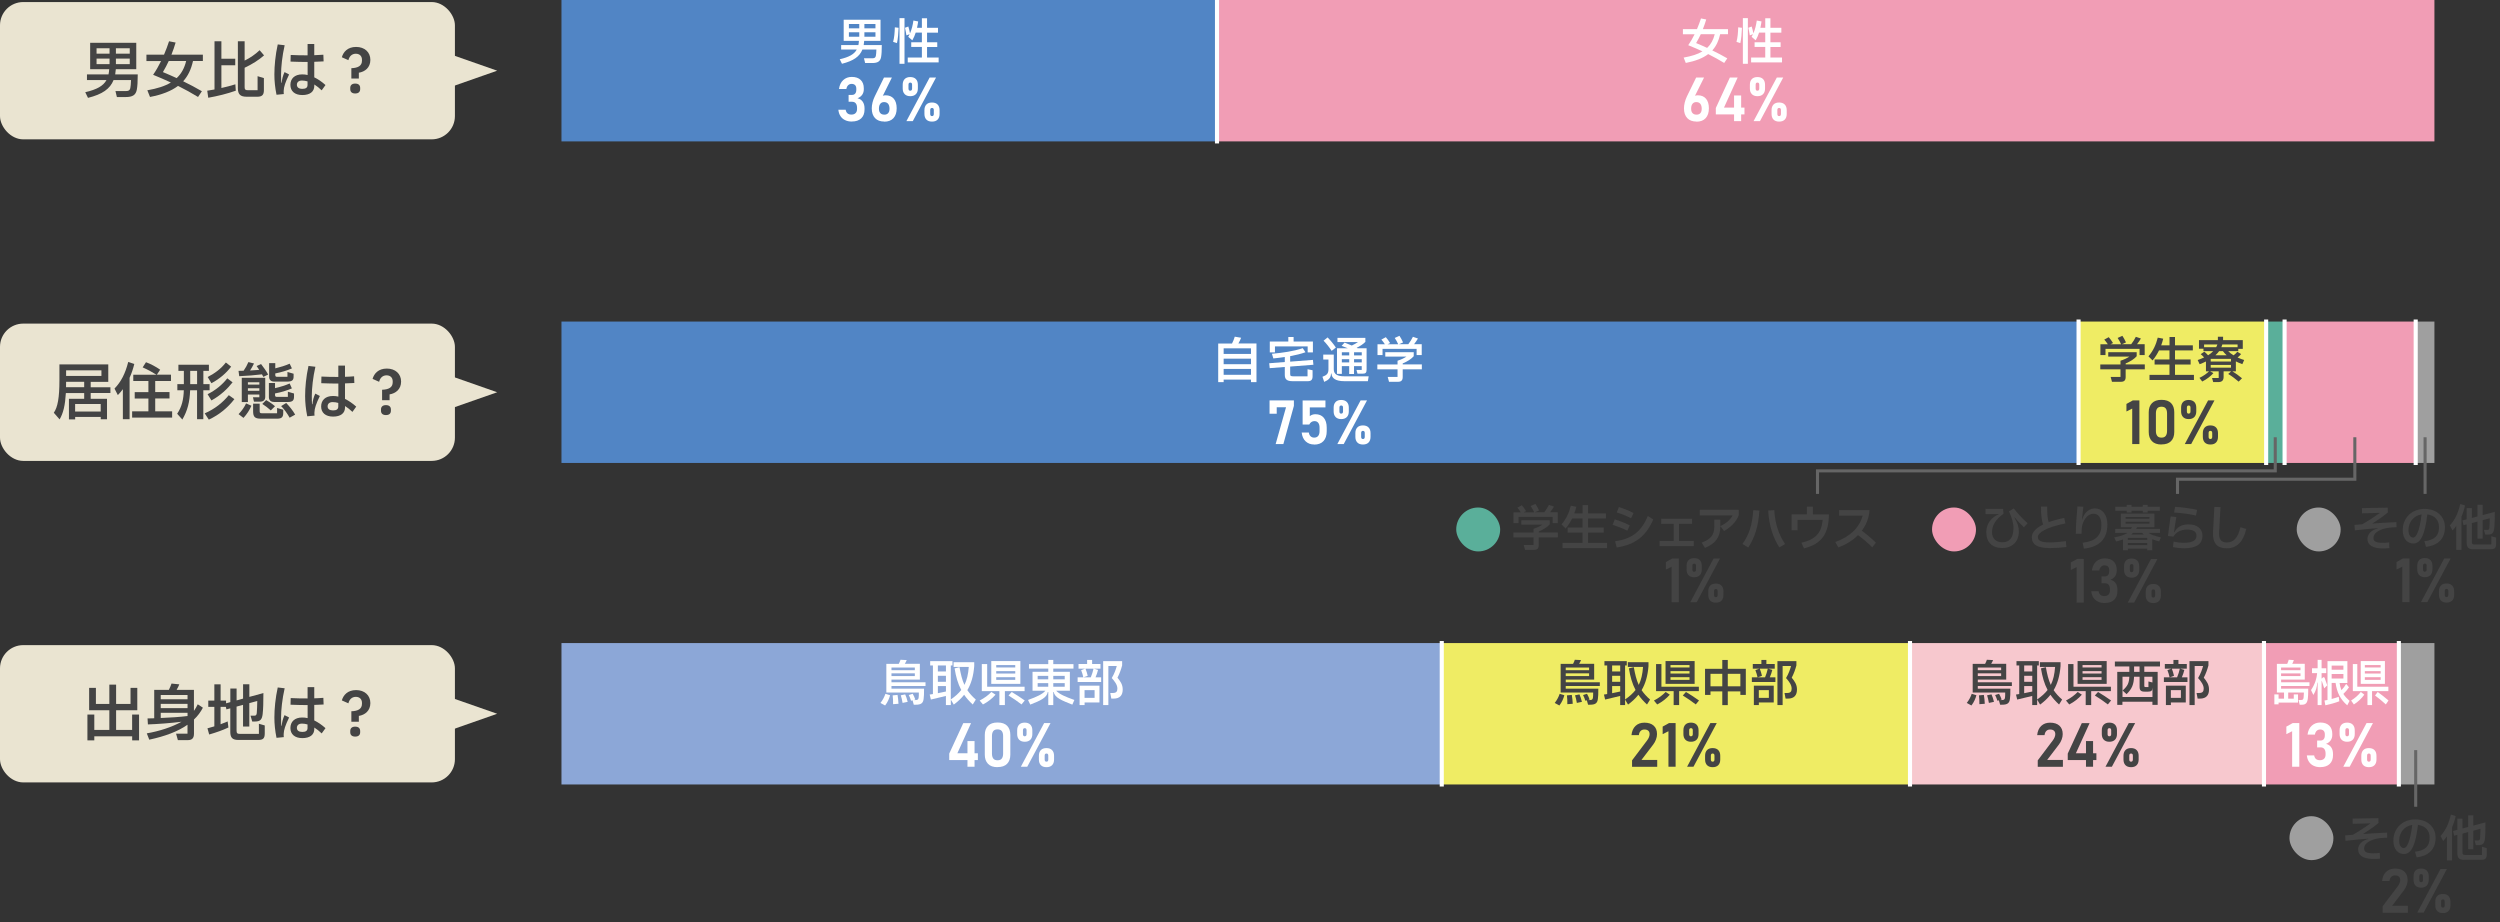 <?xml version="1.0" encoding="UTF-8"?><svg id="_レイヤー_1" xmlns="http://www.w3.org/2000/svg" viewBox="0 0 610 225"><rect x="0" y="0" width="610" height="225" fill="#333333" stroke="none"/><defs><style>.cls-1{fill:#5185c5;}.cls-1,.cls-2,.cls-3,.cls-4,.cls-5,.cls-6,.cls-7,.cls-8,.cls-9,.cls-10{stroke-width:0px;}.cls-2{fill:#eae4d1;}.cls-3{fill:#fff;}.cls-4{fill:#9f9f9f;}.cls-5{fill:#f7c8ce;}.cls-6{fill:#8ca7d7;}.cls-11{stroke:#fff;stroke-linecap:square;}.cls-11,.cls-12{fill:none;stroke-miterlimit:10;}.cls-7{fill:#444;}.cls-8{fill:#5aaf9a;}.cls-9{fill:#f19db5;}.cls-12{stroke:#666;stroke-width:.75px;}.cls-10{fill:#efec64;}</style></defs><rect class="cls-4" x="589.43" y="78.46" width="4.57" height="34.5"/><rect class="cls-4" x="584.86" y="156.91" width="9.14" height="34.5"/><rect class="cls-9" x="557.44" y="78.46" width="31.99" height="34.5"/><rect class="cls-9" x="552.87" y="156.91" width="31.99" height="34.5"/><rect class="cls-8" x="552.87" y="78.46" width="4.57" height="34.5"/><rect class="cls-5" x="466.04" y="156.91" width="86.83" height="34.5"/><rect class="cls-9" x="296.95" width="297.05" height="34.5"/><rect class="cls-10" x="507.17" y="78.46" width="45.7" height="34.5"/><rect class="cls-10" x="351.79" y="156.91" width="114.25" height="34.5"/><rect class="cls-1" x="137" width="159.95" height="34.5"/><rect class="cls-1" x="137" y="78.46" width="370.17" height="34.5"/><rect class="cls-6" x="137" y="156.91" width="214.79" height="34.5"/><rect class="cls-2" y=".5" width="111" height="33.5" rx="5.67" ry="5.67"/><path class="cls-7" d="m33.61,18.16c0,1.75-.08,2.96-.23,3.73-.25,1.29-1.02,1.79-2.7,1.79h-2.16l-.35-1.46h2.58c.63,0,.92-.19,1.04-.69.09-.42.15-1.06.18-2h-4.26c-.85,2.17-2.76,3.48-6.24,4.35l-.67-1.38c2.83-.66,4.39-1.52,5.19-2.97h-4.77v-1.38h5.26c.08-.39.14-.81.17-1.26h-4.65v-6.45h11.25v6.45h-4.99c-.03.45-.08.87-.15,1.26h5.5Zm-6.88-6.39h-3.17v1.32h3.17v-1.32Zm-3.17,2.53v1.35h3.17v-1.35h-3.17Zm8.1-1.21v-1.32h-3.38v1.32h3.38Zm-3.38,2.56h3.38v-1.35h-3.38v1.35Z"/><path class="cls-7" d="m49.51,14.89h-2.42c-.45,2.02-1.21,3.65-2.4,4.94,1.56.75,3.07,1.56,4.57,2.43l-.94,1.4c-1.52-.93-3.12-1.83-4.88-2.7-1.68,1.27-3.91,2.13-6.84,2.7l-.65-1.63c2.38-.42,4.27-1,5.74-1.9-1.35-.63-2.79-1.25-4.33-1.88.73-1.06,1.38-2.21,1.94-3.35h-3.57v-1.56h4.29c.48-1.12.89-2.22,1.23-3.27l1.6.31c-.28.96-.61,1.94-1.02,2.96h7.67v1.56Zm-4.1,0h-4.24c-.4.89-.88,1.79-1.42,2.7,1.17.48,2.28.98,3.36,1.47,1.12-1.06,1.89-2.41,2.31-4.17Z"/><path class="cls-7" d="m54.03,21.47c1.17-.25,2.29-.56,3.4-.9l.1,1.56c-2.08.73-4.33,1.3-6.72,1.72l-.24-1.72c.6-.09,1.19-.2,1.77-.3v-11.76h1.68v4.26h3.38v1.59h-3.38v5.55Zm8.82.54v-3.42l1.54.46v2.96c0,1.14-.45,1.59-1.59,1.59h-2.66c-1.47,0-2.1-.58-2.1-2.05v-11.49h1.65v4.72c1.42-.67,2.69-1.62,3.66-2.53l1.08,1.26c-1.2,1.08-3.01,2.22-4.74,3.02v4.75c0,.58.21.73.81.73h2.34Z"/><path class="cls-7" d="m70.54,18.17c-.94,1.94-1.29,3.03-1.32,4-.02.25,0,.52.03.78l-1.78.17c-.36-1.75-.52-3.4-.52-4.92,0-2.13.24-4.74.82-7.36l1.69.2c-.6,2.62-.88,5.28-.88,7.18,0,.79.02,1.46.06,1.96h.1c.09-.94.27-1.67.69-2.59l1.11.58Zm7.96,3.88c-.58-.57-1.2-1.05-1.81-1.44v.33c0,1.42-1.06,2.25-2.92,2.25s-2.91-.96-2.91-2.48,1.02-2.56,2.88-2.56c.44,0,.89.04,1.32.15v-3.18c-1.17,0-2.79-.03-4.17-.09l.04-1.62c1.29.08,2.94.09,4.12.09v-2.76h1.63v2.73c.71-.02,1.48-.06,2.22-.12l.06,1.63c-.78.05-1.54.09-2.28.1v3.79c.92.44,1.83,1.06,2.74,1.88l-.93,1.29Zm-3.45-2.19c-.45-.13-.92-.21-1.37-.21-.81,0-1.24.42-1.24,1.04s.48.99,1.33.99,1.27-.29,1.27-.96v-.85Z"/><path class="cls-7" d="m85.73,19.19v-2.55c1.69-.06,2.59-.62,2.59-1.83v-.23c0-.93-.61-1.47-1.5-1.47-.98,0-1.6.67-1.81,1.57l-1.6-.71c.36-1.29,1.41-2.52,3.48-2.52s3.48,1.27,3.48,3.16-1.33,2.9-2.81,3.13v1.43h-1.83Zm-.27,2.56v-.3c0-.61.36-1.06,1.21-1.06s1.21.45,1.21,1.06v.3c0,.61-.36,1.06-1.21,1.06s-1.21-.45-1.21-1.06Z"/><polygon class="cls-2" points="106.93 12.21 121.31 17.25 106.93 22.29 106.93 12.21"/><rect class="cls-2" y="78.96" width="111" height="33.5" rx="5.67" ry="5.67"/><path class="cls-7" d="m26.94,95.89h-4.81v1.41h3.98v5h-1.53v-.57h-6.24v.6h-1.52v-5.02h3.72v-1.41h-4.47c-.17,2.96-.63,4.94-1.53,6.43l-1.41-1.62c.94-1.33,1.37-3.66,1.37-7.93v-3.87h11.92v4.26h-4.29v1.32h4.81v1.41Zm-6.4-1.41v-1.32h-4.41c0,.46,0,.9-.02,1.32h4.42Zm-4.41-4.12v1.36h8.62v-1.36h-8.62Zm8.44,10.05v-1.83h-6.24v1.83h6.24Z"/><path class="cls-7" d="m32.77,88.8c-.29,1.19-.67,2.33-1.15,3.38v10.11h-1.64v-7.33c-.38.52-.79,1-1.23,1.44l-.81-1.59c1.62-1.68,2.62-3.64,3.35-6.5l1.48.5Zm5.11,11.56h4.12v1.53h-9.76v-1.53h3.97v-3.12h-3.34v-1.56h3.34v-2.71h-3.69v-1.54h5.65c-1.08-.67-2.04-1.2-3.36-1.79l.81-1.26c1.16.42,2.46,1.12,3.46,1.83l-.81,1.21h3.45v1.54h-3.85v2.71h3.49v1.56h-3.49v3.12Z"/><path class="cls-7" d="m51.13,95.23h-1.52v7.05h-1.53v-7.05h-1.69c-.1,2.87-.63,4.95-1.9,7.14l-1.26-1.41c1.17-1.77,1.54-3.48,1.62-5.73h-1.58v-1.5h1.59v-3.24h-1.33v-1.49h7.44v1.49h-1.35v3.24h1.52v1.5Zm-4.72-1.5h1.68v-3.24h-1.68v3.24Zm10.78,3.66c-1.57,2.04-3.7,3.84-6.24,5l-1-1.53c2.52-1.09,4.42-2.67,5.88-4.44l1.36.97Zm-6.54-1.2c1.95-.97,3.61-2.34,4.81-3.88l1.29.98c-1.26,1.6-2.95,3.21-5.16,4.42l-.94-1.52Zm.02-4.2c1.81-.93,3.28-2.04,4.44-3.54l1.29,1.02c-1.21,1.58-2.8,2.96-4.81,4.04l-.91-1.51Z"/><path class="cls-7" d="m58.2,90.49c.4,0,.82-.01,1.24-.03.47-.66.83-1.33,1.17-2.11l1.37.34c-.33.67-.63,1.21-.96,1.71.79-.04,1.56-.09,2.23-.15-.21-.34-.44-.67-.63-.94l1.08-.48c.59.74,1.29,1.75,1.73,2.56l-1.17.57c-.1-.2-.21-.41-.34-.62-1.65.21-3.65.36-5.55.45l-.17-1.3Zm.01,10.56c.77-.78,1.44-1.74,1.83-2.62l1.31.57c-.45,1.03-1.08,2.04-1.94,2.97l-1.2-.92Zm3.5-4.12h1.57v-.66h-2.79v1.84h-1.5v-5.92h5.73v4.65c0,.66-.36,1.16-1.21,1.16h-1.54l-.25-1.07Zm1.57-3.66h-2.79v.57h2.79v-.57Zm-2.79,2.08h2.79v-.61h-2.79v.61Zm7.12,5.49v-1.29l1.5.42v.78c0,.94-.31,1.41-1.46,1.41h-3.96c-1.53,0-1.93-.44-1.93-1.86v-1.8h1.6v1.81c0,.42.1.53.61.53h3.63Zm-2.67-3.22c.73.4,1.47.9,2.16,1.5l-1.02,1.02c-.65-.58-1.43-1.17-2.08-1.58l.94-.94Zm1.88.45c-.78,0-1.21-.46-1.21-1.15v-3.46h1.5v1.25c1.18-.27,2.5-.66,3.57-1.14l.54,1.2c-1.32.55-2.58.95-4.11,1.23v.42c0,.28.13.42.42.42h2.71v-1.26l1.5.44v.78c0,.9-.35,1.29-1.52,1.29h-3.4Zm.06-4.96c-.78,0-1.21-.46-1.21-1.15v-3.36h1.5v1.28c1.2-.29,2.46-.67,3.51-1.14l.55,1.15c-1.24.54-2.56.93-4.06,1.23v.4c0,.29.12.42.42.42h2.55v-1.18l1.5.43v.72c0,.84-.38,1.2-1.52,1.2h-3.24Zm2.95,5.21c.8.84,1.62,1.84,2.19,2.85l-1.35.75c-.56-.99-1.27-2.02-2.07-2.83l1.23-.76Z"/><path class="cls-7" d="m78.04,96.63c-.94,1.93-1.29,3.03-1.32,4-.02.25,0,.52.03.78l-1.78.17c-.36-1.76-.52-3.41-.52-4.92,0-2.13.24-4.74.82-7.37l1.69.2c-.6,2.62-.88,5.28-.88,7.18,0,.79.02,1.46.06,1.96h.1c.09-.95.27-1.67.69-2.59l1.11.58Zm7.96,3.88c-.58-.57-1.2-1.05-1.81-1.44v.33c0,1.43-1.06,2.25-2.92,2.25s-2.91-.96-2.91-2.47,1.02-2.56,2.88-2.56c.44,0,.89.04,1.32.15v-3.18c-1.17,0-2.79-.03-4.17-.09l.04-1.62c1.29.08,2.94.09,4.12.09v-2.76h1.63v2.73c.71-.01,1.48-.06,2.22-.12l.06,1.63c-.78.04-1.54.09-2.28.1v3.79c.92.44,1.83,1.07,2.74,1.88l-.93,1.29Zm-3.45-2.19c-.45-.14-.92-.21-1.37-.21-.81,0-1.24.42-1.24,1.04,0,.65.48.99,1.33.99s1.27-.29,1.27-.96v-.85Z"/><path class="cls-7" d="m93.23,97.65v-2.55c1.69-.06,2.59-.61,2.59-1.83v-.22c0-.93-.61-1.47-1.5-1.47-.98,0-1.6.67-1.81,1.58l-1.6-.71c.36-1.29,1.41-2.52,3.48-2.52s3.48,1.28,3.48,3.17-1.33,2.89-2.81,3.13v1.42h-1.83Zm-.27,2.57v-.3c0-.62.36-1.07,1.21-1.07s1.21.45,1.21,1.07v.3c0,.62-.36,1.06-1.21,1.06s-1.21-.45-1.21-1.06Z"/><polygon class="cls-2" points="106.93 90.67 121.31 95.71 106.93 100.75 106.93 90.67"/><rect class="cls-2" y="157.41" width="111" height="33.5" rx="5.67" ry="5.67"/><path class="cls-7" d="m32.25,174.35h1.68v6.3h-1.68v-.99h-9.24v.99h-1.68v-6.3h1.68v3.75h3.67v-4.8h-4.93v-5.46h1.65v3.92h3.28v-4.71h1.65v4.71h3.52v-3.92h1.65v5.46h-5.17v4.8h3.91v-3.75Z"/><path class="cls-7" d="m49.51,172.67c-.56,1.08-1.27,2.04-2.18,2.89v3.44c0,1.12-.48,1.59-1.5,1.59h-2.43l-.44-1.58h2.79v-2.17c-2.35,1.65-5.49,2.82-9.33,3.64l-.6-1.54c3.12-.54,6.12-1.53,8.47-2.83-2.58.33-5.82.57-8.2.65l-.09-1.46,1.63-.04v-6.93h3.57c.27-.51.48-1.05.65-1.54l1.9.19c-.17.45-.39.9-.66,1.35h4.23v5.13c.36-.51.68-1.07.93-1.61l1.25.83Zm-3.75-3.09h-6.54v1.04h6.54v-1.04Zm0,3.21v-1.04h-6.54v1.04h6.54Zm-6.54,1.14v1.26c2.29-.09,4.74-.25,6.54-.48v-.78h-6.54Z"/><path class="cls-7" d="m63.18,176.6l1.42.41v1.92c0,1.25-.4,1.62-1.63,1.62h-4.8c-1.43,0-1.98-.54-1.98-1.96v-5.75l-.95.25-.13-.62h-1.29v4.25c.6-.22,1.17-.45,1.73-.69l.18,1.48c-1.42.67-2.86,1.17-4.69,1.71l-.42-1.51c.57-.15,1.12-.3,1.68-.48v-4.75h-1.48v-1.53h1.48v-3.98h1.53v3.98h1.33v.66l1.04-.29v-3.32h1.53v2.9l1.58-.44v-3.5h1.53v3.08l3.43-.93c-.01,2.37-.03,3.72-.18,5.11-.15,1.31-.56,1.83-1.85,1.83h-.7l-.41-1.42h.87c.46,0,.58-.15.65-.63.07-.79.1-1.77.12-2.96l-1.94.53v5.71h-1.53v-5.29l-1.58.42v5.85c0,.65.19.81.85.81h4.6v-2.47Z"/><path class="cls-7" d="m70.54,175.08c-.94,1.93-1.29,3.03-1.32,4-.02.25,0,.52.03.78l-1.78.17c-.36-1.76-.52-3.41-.52-4.92,0-2.13.24-4.74.82-7.37l1.69.2c-.6,2.62-.88,5.28-.88,7.18,0,.79.02,1.46.06,1.96h.1c.09-.95.27-1.67.69-2.59l1.11.58Zm7.96,3.88c-.58-.57-1.2-1.05-1.81-1.44v.33c0,1.43-1.06,2.25-2.92,2.25s-2.91-.96-2.91-2.47,1.02-2.56,2.88-2.56c.44,0,.89.04,1.32.15v-3.18c-1.17,0-2.79-.03-4.17-.09l.04-1.62c1.29.08,2.94.09,4.12.09v-2.76h1.63v2.73c.71-.01,1.48-.06,2.22-.12l.06,1.63c-.78.04-1.54.09-2.28.1v3.79c.92.44,1.83,1.07,2.74,1.88l-.93,1.29Zm-3.45-2.19c-.45-.14-.92-.21-1.37-.21-.81,0-1.24.42-1.24,1.04,0,.65.48.99,1.33.99s1.27-.29,1.27-.96v-.85Z"/><path class="cls-7" d="m85.73,176.1v-2.55c1.69-.06,2.59-.61,2.59-1.83v-.22c0-.93-.61-1.47-1.5-1.47-.98,0-1.6.67-1.81,1.58l-1.6-.71c.36-1.29,1.41-2.52,3.48-2.52s3.48,1.28,3.48,3.17-1.33,2.89-2.81,3.13v1.42h-1.83Zm-.27,2.57v-.3c0-.62.36-1.07,1.21-1.07s1.21.45,1.21,1.07v.3c0,.62-.36,1.06-1.21,1.06s-1.21-.45-1.21-1.06Z"/><polygon class="cls-2" points="106.93 169.13 121.31 174.16 106.93 179.2 106.93 169.13"/><path class="cls-3" d="m306.58,83.82v9.42h-1.34v-.62h-6.67v.62h-1.33v-9.42h3.37c.29-.56.52-1.14.67-1.67l1.55.26c-.17.46-.38.94-.67,1.4h4.43Zm-1.34,1.18h-6.67v1.36h6.67v-1.36Zm0,2.51h-6.67v1.36h6.67v-1.36Zm-6.67,3.95h6.67v-1.44h-6.67v1.44Z"/><path class="cls-3" d="m319.04,91.82v-1.73l1.23.25v1.48c0,.83-.35,1.19-1.16,1.19h-3.71c-1.48,0-1.91-.53-1.91-1.55v-1.92l-3.68.29-.12-1.2,3.8-.3v-1.22c-.92.14-1.86.25-2.79.35l-.35-1.14c2.65-.24,5.33-.62,7.52-1.37l.67,1c-1.15.4-2.41.71-3.74.95v1.34l5.55-.43.12,1.19-5.67.44v1.77c0,.53.14.61.84.61h3.39Zm-7.95-7.3v1.46h-1.26v-2.64h4.52v-1.12h1.29v1.12h4.71v2.64h-1.28v-1.46h-7.99Z"/><path class="cls-3" d="m333.96,91.81l-.2,1.2h-5.74c-2.16,0-3.09-.74-3.14-1.86h-.11c-.02,1.04-.62,1.59-1.67,2.03l-.42-1.25c1.06-.4,1.46-.78,1.46-1.83v-2.37h-1.27v-1.21h2.57v3.6c0,1.19.88,1.7,2.59,1.7h5.94Zm-9.04-6.2c-.56-.86-1.28-1.79-1.97-2.48l.98-.8c.67.67,1.42,1.56,2.02,2.47l-1.03.82Zm2.49,3.73v1.88h-1.18v-6.24h2.64c-.5-.22-1.02-.41-1.51-.59l.72-.8c.58.22,1.18.47,1.76.72.59-.28,1.08-.55,1.51-.84h-5.01v-1.03h6.81v.98c-.5.52-1.31,1.06-2.12,1.44.07.05.16.08.23.12h2.19v5.19c0,.78-.25,1.01-.98,1.01h-1.24l-.25-.92h1.28v-.92h-1.88v1.91h-1.18v-1.91h-1.8Zm1.8-3.38h-1.8v.76h1.8v-.76Zm-1.8,2.46h1.8v-.77h-1.8v.77Zm4.86-1.7v-.76h-1.88v.76h1.88Zm-1.88,1.7h1.88v-.77h-1.88v.77Z"/><path class="cls-3" d="m346.93,88.94v1.18h-4.67v1.88c0,.78-.34,1.16-1.16,1.16h-2.18l-.32-1.19h2.4v-1.86h-4.93v-1.18h4.93v-.91c.89-.29,1.64-.65,2.18-1.01h-5.17v-1.07h6.94v.98c-.58.66-1.49,1.26-2.69,1.76v.24h4.67Zm-9.59-3.8v1.5h-1.23v-2.64h1.8c-.26-.41-.55-.8-.86-1.14l1.09-.59c.35.38.72.91,1.04,1.43l-.62.3h2.6c-.23-.55-.52-1.04-.85-1.54l1.16-.52c.3.44.62,1.03.88,1.61l-1.02.44h2.29c.44-.56.83-1.19,1.13-1.81l1.23.42c-.26.42-.6.95-.95,1.39h1.87v2.64h-1.25v-1.5h-8.31Z"/><path class="cls-7" d="m523.33,88.94v1.18h-4.67v1.88c0,.78-.34,1.16-1.16,1.16h-2.18l-.32-1.19h2.4v-1.86h-4.93v-1.18h4.93v-.91c.89-.29,1.64-.65,2.18-1.01h-5.17v-1.07h6.94v.98c-.58.66-1.49,1.26-2.69,1.76v.24h4.67Zm-9.59-3.8v1.5h-1.24v-2.64h1.8c-.26-.41-.55-.8-.86-1.14l1.09-.59c.35.38.72.91,1.04,1.43l-.62.3h2.6c-.23-.55-.52-1.04-.85-1.54l1.16-.52c.3.44.62,1.03.88,1.61l-1.02.44h2.29c.44-.56.83-1.19,1.13-1.81l1.24.42c-.26.42-.6.95-.95,1.39h1.87v2.64h-1.25v-1.5h-8.31Z"/><path class="cls-7" d="m530.69,91.46h4.63v1.26h-10.84v-1.26h4.87v-2.51h-3.63v-1.24h3.63v-2.21h-2.55c-.41.83-.92,1.66-1.57,2.45l-1.01-1c1.22-1.43,1.86-2.93,2.27-4.57l1.33.26c-.12.53-.29,1.08-.49,1.62h2.03v-2.04h1.34v2.04h4.35v1.24h-4.35v2.21h3.81v1.24h-3.81v2.51Z"/><path class="cls-7" d="m545.54,90.61h-.84c.76.44,1.54,1.01,2.35,1.69l-.82.82c-.84-.72-1.65-1.33-2.55-1.87l.71-.64h-1.83v1.32c.01.91-.42,1.3-1.33,1.3h-1.21l-.28-1h1.62v-1.62s-2.09,0-2.09,0l.8.44c-.67.74-1.62,1.5-2.73,2.04l-.68-.89c1-.47,1.76-1.03,2.35-1.6h-.76v-2.4c-.47.24-.98.46-1.54.67l-.48-1.03c.58-.19,1.09-.4,1.57-.62-.26-.3-.54-.58-.83-.8l.88-.61c.29.22.62.53.92.88.49-.31.91-.65,1.25-1.01h-2.38v-.59h-1.09v-2.09h4.61v-.83h1.27v.83h4.81v2.12h-1.1v.55h-2.47c.34.36.78.71,1.32,1.03.35-.25.65-.54.91-.86l.93.55c-.25.3-.56.61-.86.84.48.22,1.02.43,1.6.62l-.44,1.01c-.58-.2-1.1-.43-1.58-.68v2.42Zm-7.74-5.9h2.95c.12-.22.22-.43.29-.66h-3.24v.66Zm6.56,3.5v-.65h-4.95v.65h4.95Zm-4.95,1.5h4.95v-.67h-4.95v.67Zm2.06-4.03c-.25.35-.55.68-.9,1h2.73c-.36-.32-.66-.66-.91-1h-.92Zm4.5-.97v-.66h-3.72c-.06.23-.14.44-.23.66h3.95Z"/><path class="cls-3" d="m215.16,10.96c0,1.4-.06,2.36-.18,2.99-.2,1.03-.82,1.43-2.16,1.43h-1.73l-.28-1.16h2.06c.5,0,.73-.16.83-.55.07-.34.12-.85.14-1.59h-3.41c-.68,1.74-2.21,2.78-4.99,3.48l-.54-1.1c2.27-.53,3.51-1.21,4.15-2.37h-3.81v-1.1h4.21c.06-.31.11-.65.13-1.01h-3.72v-5.16h8.99v5.16h-3.99c-.02.36-.06.7-.12,1.01h4.4Zm-5.5-5.11h-2.53v1.06h2.53v-1.06Zm-2.53,2.03v1.08h2.53v-1.08h-2.53Zm6.48-.97v-1.06h-2.7v1.06h2.7Zm-2.7,2.05h2.7v-1.08h-2.7v1.08Z"/><path class="cls-3" d="m217.92,10.21c.28-1.03.38-2.18.42-3.54l.92.11c-.05,1.37-.16,2.67-.4,3.74l-.95-.31Zm1.56,5.35V4.43h1.22v11.13h-1.22Zm6.72-1.52h2.83v1.19h-7.54v-1.19h3.45v-2.58h-2.6v-1.15h2.6v-2.35h-1.51c-.2.64-.47,1.27-.82,1.88l-1-.85c.12-.22.23-.43.34-.65l-.78.3c-.08-.62-.25-1.33-.36-1.86l.82-.31c.16.47.3,1.09.41,1.68.43-.98.68-2.04.83-3.14l1.16.22c-.07.52-.16,1.03-.28,1.56h1.19v-2.34h1.26v2.34h2.67v1.18h-2.67v2.35h2.49v1.15h-2.49v2.58Z"/><path class="cls-3" d="m421.65,8.35h-1.93c-.36,1.62-.97,2.91-1.92,3.95,1.25.6,2.46,1.25,3.66,1.94l-.76,1.12c-1.21-.74-2.49-1.46-3.9-2.16-1.34,1.02-3.13,1.7-5.47,2.16l-.52-1.31c1.91-.34,3.42-.8,4.59-1.52-1.08-.5-2.23-1-3.47-1.5.59-.85,1.1-1.76,1.55-2.67h-2.85v-1.25h3.43c.38-.9.71-1.78.98-2.61l1.28.25c-.23.77-.49,1.55-.82,2.36h6.13v1.25Zm-3.27,0h-3.39c-.32.71-.71,1.43-1.14,2.16.94.38,1.82.78,2.69,1.18.9-.85,1.51-1.93,1.85-3.33Z"/><path class="cls-3" d="m423.7,10.21c.28-1.03.38-2.18.42-3.54l.92.11c-.05,1.37-.16,2.67-.4,3.74l-.95-.31Zm1.56,5.35V4.43h1.22v11.13h-1.22Zm6.72-1.52h2.83v1.19h-7.54v-1.19h3.45v-2.58h-2.6v-1.15h2.6v-2.35h-1.51c-.2.64-.47,1.27-.82,1.88l-1-.85c.12-.22.23-.43.34-.65l-.78.3c-.08-.62-.25-1.33-.36-1.86l.82-.31c.16.47.3,1.09.41,1.68.43-.98.68-2.04.83-3.14l1.16.22c-.07.52-.16,1.03-.28,1.56h1.19v-2.34h1.26v2.34h2.67v1.18h-2.67v2.35h2.49v1.15h-2.49v2.58Z"/><path class="cls-3" d="m214.84,171.51c.55-.7.94-1.46,1.2-2.22l1.14.34c-.18.74-.58,1.7-1.21,2.51l-1.13-.62Zm10.99-4.13h-8.31v.66h7.95c0,1.28-.02,1.92-.11,2.52-.13,1.03-.65,1.39-1.9,1.39h-.5l-.3-1.07-.36.1c-.16-.5-.36-1.02-.56-1.39l.96-.31c.24.44.47.89.64,1.42l-.38.11h.47c.49,0,.66-.16.72-.58.05-.32.05-.62.05-1.25h-7.93v-7h3.03c.18-.32.32-.66.43-1l1.52.08c-.13.3-.28.6-.47.91h3.67v3.86h-6.93v.64h8.31v.91Zm-8.31-4.5v.65h5.7v-.65h-5.7Zm0,1.42v.66h5.7v-.66h-5.7Zm1.48,5.26c.12.67.19,1.37.23,2.16l-1.32.1c.02-.72-.02-1.47-.1-2.15l1.19-.11Zm1.87-.12c.22.49.43,1.09.6,1.81l-1.24.26c-.11-.68-.26-1.29-.44-1.86l1.08-.22Z"/><path class="cls-3" d="m238.11,170.68l-.76,1.22c-.84-.77-1.54-1.55-2.1-2.38-.68.86-1.52,1.66-2.53,2.4l-.72-1.22v1.33h-1.2v-2.22c-1.19.31-2.48.62-3.67.88l-.29-1.22c.26-.04.53-.08.79-.12v-6.97h-.67v-1.07h5.44v1.07h-.41v8.29c1.08-.74,1.91-1.49,2.55-2.31-.82-1.55-1.3-3.25-1.62-5.27l1.2-.3c.3,1.67.61,3.06,1.2,4.33.61-1.21.92-2.61,1.06-4.38h-3.71v-1.17h5.04v.95c-.19,2.4-.73,4.28-1.68,5.88.52.77,1.18,1.52,2.06,2.29Zm-7.3-8.3h-1.97v1.46h1.97v-1.46Zm-1.97,2.51v1.47h1.97v-1.47h-1.97Zm0,4.25c.66-.12,1.31-.25,1.97-.41v-1.33h-1.97v1.74Z"/><path class="cls-3" d="m239.04,170.93c1.22-.64,2.12-1.32,2.85-2.09l1.02.66c-.79.92-1.82,1.74-3.07,2.39l-.8-.96Zm10.95-2.29h-4.8v3.39h-1.34v-3.39h-4.29v-6.61h1.31v5.53h9.13v1.08Zm-1.02-7.34v5.57h-7.1v-5.57h7.1Zm-1.25.97h-4.64v.59h4.64v-.59Zm0,1.48h-4.64v.6h4.64v-.6Zm-4.64,2.13h4.64v-.65h-4.64v.65Zm3.77,2.96c1.01.6,2.12,1.3,3.19,2.08l-.79.96c-.98-.76-2.05-1.49-3.17-2.18l.77-.85Z"/><path class="cls-3" d="m257.71,168.54c.78.84,2.25,1.48,4.44,2.25l-.5,1.14c-2.52-1-4.31-1.68-4.53-3.08h-.12v3.19h-1.22v-3.19h-.12c-.23,1.4-1.76,2.09-4.27,3.07l-.55-1.13c2.18-.78,3.53-1.42,4.23-2.25h-3.13v-4.62h3.84v-.78h-4.71v-1.1h4.71v-1.01h1.22v1.01h4.93v1.1h-4.93v.78h4.05v4.62h-3.33Zm-4.52-3.63v.85h2.58v-.85h-2.58Zm0,1.77v.88h2.58v-.88h-2.58Zm6.6-1.77h-2.79v.85h2.79v-.85Zm0,2.65v-.88h-2.79v.88h2.79Z"/><path class="cls-3" d="m267.92,163.46c-.12.55-.35,1.2-.61,1.81h1.37v1.13h-5.74v-1.13h1.39c-.11-.55-.31-1.2-.53-1.75l.96-.37h-1.6v-1.13h2.1v-1h1.22v1h2.04v1.13h-1.62l1.02.31Zm-4.5,8.58v-4.74h4.85v4.1h-3.63v.64h-1.21Zm1.44-8.89c.2.5.42,1.19.54,1.74l-1.04.38h1.79c.29-.67.52-1.45.67-2.12h-1.96Zm-.23,5.25v1.88h2.45v-1.88h-2.45Zm9.31-.17c0,1.34-.62,2.23-2.23,2.23h-.55l-.26-1.37h.59c.91,0,1.15-.38,1.15-1.1,0-.86-.62-1.71-1.37-2.55.65-1.09.98-2.05,1.22-2.93h-2.05v9.52h-1.27v-10.71h4.63v1.04c-.26.98-.61,1.97-1.14,3,.71.86,1.28,1.67,1.28,2.87Z"/><path class="cls-7" d="m379.36,171.51c.55-.7.94-1.46,1.2-2.22l1.14.34c-.18.74-.58,1.7-1.21,2.51l-1.13-.62Zm10.99-4.13h-8.31v.66h7.95c0,1.28-.02,1.92-.11,2.52-.13,1.03-.65,1.39-1.89,1.39h-.5l-.3-1.07-.36.1c-.16-.5-.36-1.02-.56-1.39l.96-.31c.24.44.47.89.64,1.42l-.38.11h.47c.49,0,.66-.16.72-.58.05-.32.05-.62.05-1.25h-7.93v-7h3.03c.18-.32.32-.66.43-1l1.52.08c-.13.3-.28.6-.47.91h3.67v3.86h-6.93v.64h8.31v.91Zm-8.31-4.5v.65h5.7v-.65h-5.7Zm0,1.42v.66h5.7v-.66h-5.7Zm1.48,5.26c.12.67.19,1.37.23,2.16l-1.32.1c.02-.72-.02-1.47-.1-2.15l1.19-.11Zm1.87-.12c.22.49.43,1.09.6,1.81l-1.24.26c-.11-.68-.26-1.29-.44-1.86l1.08-.22Z"/><path class="cls-7" d="m402.63,170.68l-.76,1.22c-.84-.77-1.54-1.55-2.1-2.38-.68.86-1.52,1.66-2.53,2.4l-.72-1.22v1.33h-1.2v-2.22c-1.19.31-2.48.62-3.67.88l-.29-1.22c.26-.04.53-.08.79-.12v-6.97h-.67v-1.07h5.45v1.07h-.41v8.29c1.08-.74,1.91-1.49,2.55-2.31-.82-1.55-1.29-3.25-1.62-5.27l1.2-.3c.3,1.67.61,3.06,1.2,4.33.61-1.21.92-2.61,1.05-4.38h-3.71v-1.17h5.04v.95c-.19,2.4-.73,4.28-1.68,5.88.52.77,1.18,1.52,2.06,2.29Zm-7.3-8.3h-1.97v1.46h1.97v-1.46Zm-1.97,2.51v1.47h1.97v-1.47h-1.97Zm0,4.25c.66-.12,1.31-.25,1.97-.41v-1.33h-1.97v1.74Z"/><path class="cls-7" d="m403.56,170.93c1.22-.64,2.12-1.32,2.85-2.09l1.02.66c-.79.92-1.82,1.74-3.07,2.39l-.8-.96Zm10.95-2.29h-4.8v3.39h-1.34v-3.39h-4.29v-6.61h1.31v5.53h9.13v1.08Zm-1.02-7.34v5.57h-7.1v-5.57h7.1Zm-1.25.97h-4.64v.59h4.64v-.59Zm0,1.48h-4.64v.6h4.64v-.6Zm-4.64,2.13h4.64v-.65h-4.64v.65Zm3.77,2.96c1.01.6,2.12,1.3,3.19,2.08l-.79.96c-.98-.76-2.05-1.49-3.17-2.18l.77-.85Z"/><path class="cls-7" d="m421.58,163.19h4.4v6.37h-1.33v-.86h-3.07v3.35h-1.34v-3.35h-2.88v.86h-1.33v-6.37h4.21v-2.16h1.34v2.16Zm-4.22,4.27h2.88v-3.05h-2.88v3.05Zm7.29,0v-3.05h-3.07v3.05h3.07Z"/><path class="cls-7" d="m432.44,163.46c-.12.55-.35,1.2-.61,1.81h1.37v1.13h-5.75v-1.13h1.39c-.11-.55-.31-1.2-.53-1.75l.96-.37h-1.59v-1.13h2.1v-1h1.22v1h2.04v1.13h-1.62l1.02.31Zm-4.5,8.58v-4.74h4.85v4.1h-3.63v.64h-1.21Zm1.44-8.89c.2.5.42,1.19.54,1.74l-1.04.38h1.79c.29-.67.52-1.45.67-2.12h-1.96Zm-.23,5.25v1.88h2.45v-1.88h-2.45Zm9.31-.17c0,1.34-.62,2.23-2.23,2.23h-.55l-.26-1.37h.59c.91,0,1.15-.38,1.15-1.1,0-.86-.62-1.71-1.37-2.55.65-1.09.98-2.05,1.22-2.93h-2.05v9.52h-1.27v-10.71h4.63v1.04c-.26.98-.61,1.97-1.14,3,.71.86,1.28,1.67,1.28,2.87Z"/><path class="cls-7" d="m479.9,171.51c.55-.7.94-1.46,1.2-2.22l1.14.34c-.18.74-.58,1.7-1.21,2.51l-1.13-.62Zm10.99-4.13h-8.31v.66h7.95c0,1.28-.02,1.92-.11,2.52-.13,1.03-.65,1.39-1.89,1.39h-.5l-.3-1.07-.36.1c-.16-.5-.36-1.02-.56-1.39l.96-.31c.24.44.47.89.64,1.42l-.38.11h.47c.49,0,.66-.16.72-.58.05-.32.05-.62.05-1.25h-7.93v-7h3.03c.18-.32.32-.66.43-1l1.52.08c-.13.3-.28.6-.47.91h3.67v3.86h-6.93v.64h8.31v.91Zm-8.31-4.5v.65h5.7v-.65h-5.7Zm0,1.42v.66h5.7v-.66h-5.7Zm1.48,5.26c.12.67.19,1.37.23,2.16l-1.32.1c.02-.72-.02-1.47-.1-2.15l1.19-.11Zm1.87-.12c.22.49.43,1.09.6,1.81l-1.24.26c-.11-.68-.26-1.29-.44-1.86l1.08-.22Z"/><path class="cls-7" d="m503.17,170.68l-.76,1.22c-.84-.77-1.54-1.55-2.1-2.38-.68.86-1.52,1.66-2.53,2.4l-.72-1.22v1.33h-1.2v-2.22c-1.19.31-2.48.62-3.67.88l-.29-1.22c.26-.04.53-.08.79-.12v-6.97h-.67v-1.07h5.45v1.07h-.41v8.29c1.08-.74,1.91-1.49,2.55-2.31-.82-1.55-1.29-3.25-1.62-5.27l1.2-.3c.3,1.67.61,3.06,1.2,4.33.61-1.21.92-2.61,1.05-4.38h-3.71v-1.17h5.04v.95c-.19,2.4-.73,4.28-1.68,5.88.52.77,1.18,1.52,2.06,2.29Zm-7.3-8.3h-1.97v1.46h1.97v-1.46Zm-1.97,2.51v1.47h1.97v-1.47h-1.97Zm0,4.25c.66-.12,1.31-.25,1.97-.41v-1.33h-1.97v1.74Z"/><path class="cls-7" d="m504.1,170.93c1.22-.64,2.12-1.32,2.85-2.09l1.02.66c-.79.92-1.82,1.74-3.07,2.39l-.8-.96Zm10.95-2.29h-4.8v3.39h-1.34v-3.39h-4.29v-6.61h1.31v5.53h9.13v1.08Zm-1.02-7.34v5.57h-7.1v-5.57h7.1Zm-1.25.97h-4.64v.59h4.64v-.59Zm0,1.48h-4.64v.6h4.64v-.6Zm-4.64,2.13h4.64v-.65h-4.64v.65Zm3.77,2.96c1.01.6,2.12,1.3,3.19,2.08l-.79.96c-.98-.76-2.05-1.49-3.17-2.18l.77-.85Z"/><path class="cls-7" d="m527.05,162.62h-3.84v1.32h3.26v8.05h-1.28v-.77h-7.32v.77h-1.26v-8.05h2.95v-1.32h-3.53v-1.2h11.01v1.2Zm-9.17,7.44h7.32v-2.31c0,.78-.29,1.01-1.07,1.01h-.85c-.88,0-1.22-.3-1.22-1.17v-2.46h-1.35c-.08,1.88-.5,2.94-1.83,4.25l-.96-.89c1.21-1.1,1.56-1.78,1.64-3.36h-1.67v4.94Zm4.17-6.12v-1.32h-1.33v1.32h1.33Zm3.14,1.18h-1.98v2.22c0,.24.08.3.35.3h.66v-1.36l.97.24v-1.4Z"/><path class="cls-7" d="m532.98,163.46c-.12.55-.35,1.2-.61,1.81h1.37v1.13h-5.75v-1.13h1.39c-.11-.55-.31-1.2-.53-1.75l.96-.37h-1.59v-1.13h2.1v-1h1.22v1h2.04v1.13h-1.62l1.02.31Zm-4.5,8.58v-4.74h4.85v4.1h-3.63v.64h-1.21Zm1.44-8.89c.2.5.42,1.19.54,1.74l-1.04.38h1.79c.29-.67.52-1.45.67-2.12h-1.96Zm-.23,5.25v1.88h2.45v-1.88h-2.45Zm9.31-.17c0,1.34-.62,2.23-2.23,2.23h-.55l-.26-1.37h.59c.91,0,1.15-.38,1.15-1.1,0-.86-.62-1.71-1.37-2.55.65-1.09.98-2.05,1.22-2.93h-2.05v9.52h-1.27v-10.71h4.63v1.04c-.26.98-.61,1.97-1.14,3,.71.86,1.28,1.67,1.28,2.87Z"/><path class="cls-3" d="m563.5,167.38h-6.92v.66h6.62v.68c0,.52-.03,1.24-.09,1.73-.13,1.03-.5,1.5-1.39,1.5h-.6l-.27-1.15h.65c.44,0,.54-.23.58-.62.04-.31.06-.62.06-.94v-.26h-3.82v1.5h1.36v-1.04h1.03v2h-4.74v.41h-1.03v-2.41h1.03v1.04h1.33v-1.5h-1.74v-7h2.52c.15-.32.27-.66.36-1l1.26.08c-.11.3-.23.6-.39.91h3.05v3.86h-5.77v.64h6.92v.91Zm-6.92-4.5v.65h4.74v-.65h-4.74Zm0,1.43v.65h4.74v-.65h-4.74Z"/><path class="cls-3" d="m567.84,167.22l-.73.74-.58-1.78c-.03-.08-.06-.08-.06.02v5.83h-.97v-5.48h-.09c-.09,1.21-.31,1.97-.95,3.02l-.57-1.19c1.02-1.55,1.38-2.85,1.49-4.13h-1.25v-1.19h1.37v-2.05h.97v2.05h1.13v1.19h-1.13v1.31h.05l.25-.23c.21-.18.36-.14.48.18l.59,1.69Zm5.46,3.79l-.57,1.09c-1.76-1.51-2.52-3.2-2.85-5.46h-.96v3.91c.62-.16,1.24-.34,1.73-.53l.14,1.09c-.96.38-2.35.77-3.41.98l-.21-1.16c.22-.04.47-.08.74-.14v-9.47h4.85v5.33h-1.91c.1.67.25,1.25.46,1.75.46-.47.87-1.03,1.15-1.54l.69.84c-.34.53-.85,1.14-1.37,1.62.38.61.88,1.14,1.51,1.69Zm-4.38-8.61v1.01h2.87v-1.01h-2.87Zm0,3.17h2.87v-1.12h-2.87v1.12Z"/><path class="cls-3" d="m573.67,170.93c1.02-.64,1.76-1.32,2.37-2.09l.85.66c-.66.92-1.51,1.74-2.55,2.39l-.67-.96Zm9.1-2.29h-3.99v3.39h-1.12v-3.39h-3.57v-6.61h1.09v5.53h7.58v1.08Zm-.85-7.34v5.57h-5.9v-5.57h5.9Zm-1.04.97h-3.86v.59h3.86v-.59Zm0,1.48h-3.86v.6h3.86v-.6Zm-3.86,2.13h3.86v-.65h-3.86v.65Zm3.13,2.96c.84.6,1.76,1.3,2.65,2.08l-.66.96c-.82-.76-1.7-1.49-2.63-2.18l.64-.85Z"/><path class="cls-3" d="m207.86,29.66c-.62,0-1.17-.11-1.64-.34-.48-.22-.86-.55-1.14-.98-.29-.43-.46-.95-.52-1.56h1.79c.06.4.21.69.45.89s.56.29.94.29c.44,0,.78-.12,1.02-.36.24-.24.36-.57.36-1.01v-.29c0-.47-.11-.83-.32-1.09-.21-.26-.52-.38-.91-.38h-.83v-1.67h.83c.34,0,.6-.11.78-.33.18-.22.27-.53.27-.93v-.26c0-.38-.1-.67-.3-.87-.2-.2-.48-.3-.84-.3-.33,0-.6.1-.83.31-.23.21-.38.52-.46.94h-1.79c.12-.94.46-1.66,1.03-2.18s1.26-.77,2.09-.77c.93,0,1.65.24,2.16.73.51.48.77,1.17.77,2.04v.25c0,.51-.13.96-.4,1.34-.27.38-.65.66-1.14.85.55.12.97.4,1.27.83.3.43.45.98.45,1.65v.25c0,.93-.27,1.66-.81,2.17-.54.51-1.3.77-2.28.77Z"/><path class="cls-3" d="m215.75,29.66c-.96,0-1.71-.28-2.24-.84s-.8-1.35-.8-2.37h0c0-.47.06-.95.19-1.46.13-.51.31-1.01.55-1.49l2.24-4.58h1.93l-2.64,5.31-.25-.26c.25-.48.71-.72,1.35-.72.86,0,1.52.28,2,.83.47.55.71,1.34.71,2.35h0c0,1.04-.27,1.84-.8,2.41-.53.57-1.28.85-2.25.85Zm0-1.68c.42,0,.74-.12.96-.37.22-.25.33-.61.33-1.07h0c0-.52-.11-.92-.34-1.21-.23-.28-.56-.42-.99-.42-.4,0-.7.14-.92.42s-.33.68-.33,1.2h0c0,.47.11.83.34,1.07.22.25.54.37.95.37Z"/><path class="cls-3" d="m222.11,23.47c-.59,0-1.05-.17-1.37-.5-.32-.33-.48-.79-.48-1.38v-.92c0-.59.16-1.05.48-1.38.32-.33.78-.49,1.37-.49s1.05.17,1.37.5c.32.33.48.8.48,1.39v.9c0,.59-.16,1.05-.48,1.38-.32.33-.78.5-1.37.5Zm-.95,6.09l5.68-10.65h1.56l-5.68,10.65h-1.56Zm.95-7.43c.29,0,.44-.18.44-.53v-.94c0-.34-.15-.51-.44-.51s-.44.17-.44.52v.94c0,.35.15.53.44.53Zm5.3,7.54c-.59,0-1.05-.16-1.37-.49-.32-.33-.48-.79-.48-1.38v-.92c0-.59.16-1.05.48-1.38.32-.33.77-.49,1.37-.49s1.05.17,1.37.5.48.8.48,1.39v.9c0,.59-.16,1.05-.48,1.38-.32.33-.77.49-1.37.49Zm0-1.34c.29,0,.44-.18.44-.53v-.95c0-.34-.15-.51-.44-.51s-.44.17-.44.52v.94c0,.35.15.53.44.53Z"/><path class="cls-3" d="m413.93,29.66c-.96,0-1.71-.28-2.24-.84s-.8-1.35-.8-2.37h0c0-.47.06-.95.19-1.46.13-.51.31-1.01.54-1.49l2.24-4.58h1.93l-2.64,5.31-.25-.26c.25-.48.71-.72,1.36-.72.86,0,1.52.28,2,.83.47.55.71,1.34.71,2.35h0c0,1.04-.27,1.84-.8,2.41-.53.57-1.28.85-2.25.85Zm0-1.68c.42,0,.74-.12.96-.37.22-.25.33-.61.33-1.07h0c0-.52-.12-.92-.34-1.21-.23-.28-.56-.42-.99-.42-.4,0-.7.14-.92.42s-.33.68-.33,1.2h0c0,.47.11.83.34,1.07.22.25.54.37.95.37Z"/><path class="cls-3" d="m418.66,27.92v-1.57l3.43-7.44h1.9l-3.34,7.35h5v1.66h-7Zm4.45,1.64v-6.27h1.73v6.27h-1.73Z"/><path class="cls-3" d="m428.82,23.47c-.59,0-1.05-.17-1.37-.5-.32-.33-.48-.79-.48-1.38v-.92c0-.59.16-1.05.48-1.38.32-.33.78-.49,1.37-.49s1.05.17,1.37.5c.32.33.48.8.48,1.39v.9c0,.59-.16,1.05-.48,1.38-.32.33-.78.5-1.37.5Zm-.95,6.09l5.68-10.65h1.56l-5.68,10.65h-1.56Zm.95-7.43c.29,0,.44-.18.44-.53v-.94c0-.34-.15-.51-.44-.51s-.44.17-.44.52v.94c0,.35.15.53.44.53Zm5.29,7.54c-.59,0-1.05-.16-1.37-.49-.32-.33-.48-.79-.48-1.38v-.92c0-.59.16-1.05.48-1.38.32-.33.77-.49,1.37-.49s1.05.17,1.37.5c.32.33.48.8.48,1.39v.9c0,.59-.16,1.05-.48,1.38-.32.33-.78.49-1.37.49Zm0-1.34c.29,0,.44-.18.44-.53v-.95c0-.34-.15-.51-.44-.51s-.44.17-.44.52v.94c0,.35.15.53.44.53Z"/><path class="cls-3" d="m315.71,97.7v1.33l-2.57,9.32h-1.88l2.53-8.97h-2.27v1.57h-1.75v-3.25h5.94Z"/><path class="cls-3" d="m320.66,108.46c-.83,0-1.52-.25-2.07-.76-.55-.51-.88-1.23-.98-2.17h0s1.75,0,1.75,0h0c.05.4.19.7.42.92.23.22.53.33.89.33.42,0,.74-.14.96-.41.23-.28.34-.66.34-1.16v-.89c0-.5-.11-.88-.33-1.16s-.52-.41-.92-.41c-.27,0-.52.07-.74.22-.22.15-.4.35-.52.62h-1.62v-5.87h5.57v1.68h-3.82v2.14c.17-.15.38-.27.62-.35.24-.08.49-.12.74-.12.88,0,1.56.28,2.04.85.48.57.73,1.37.73,2.41v.89c0,1.04-.27,1.84-.8,2.41-.53.57-1.29.85-2.27.85Z"/><path class="cls-3" d="m327.26,102.26c-.59,0-1.05-.17-1.37-.5-.32-.33-.48-.79-.48-1.38v-.92c0-.59.16-1.05.48-1.38.32-.33.78-.49,1.37-.49s1.05.17,1.37.5c.32.33.48.8.48,1.39v.9c0,.59-.16,1.05-.48,1.38-.32.33-.78.5-1.37.5Zm-.95,6.09l5.68-10.65h1.56l-5.68,10.65h-1.56Zm.95-7.43c.29,0,.44-.18.44-.53v-.94c0-.34-.15-.51-.44-.51s-.44.17-.44.52v.94c0,.35.15.53.44.53Zm5.3,7.54c-.59,0-1.05-.16-1.37-.49-.32-.33-.48-.79-.48-1.38v-.92c0-.59.16-1.05.48-1.38.32-.33.77-.49,1.37-.49s1.05.17,1.37.5.48.8.48,1.39v.9c0,.59-.16,1.05-.48,1.38-.32.33-.77.49-1.37.49Zm0-1.34c.29,0,.44-.18.44-.53v-.95c0-.34-.15-.51-.44-.51s-.44.17-.44.52v.94c0,.35.15.53.44.53Z"/><path class="cls-3" d="m231.61,185.45v-1.57l3.43-7.44h1.9l-3.34,7.35h5v1.66h-6.99Zm4.45,1.64v-6.27h1.73v6.27h-1.73Z"/><path class="cls-3" d="m243.4,187.19c-1.04,0-1.81-.27-2.33-.82-.52-.54-.78-1.28-.78-2.21v-4.84c0-.94.26-1.68.79-2.22s1.3-.81,2.33-.81,1.81.27,2.33.8c.52.54.78,1.28.78,2.22v4.84c0,.94-.26,1.68-.79,2.22-.53.54-1.3.8-2.33.8Zm0-1.68c.48,0,.83-.14,1.04-.43.21-.29.32-.68.32-1.18v-4.33c0-.5-.11-.9-.32-1.18-.21-.28-.56-.42-1.04-.42s-.83.14-1.04.42c-.21.28-.32.68-.32,1.18v4.33c0,.5.11.89.32,1.18.21.29.56.43,1.04.43Z"/><path class="cls-3" d="m250.04,180.99c-.59,0-1.05-.17-1.37-.5-.32-.33-.48-.79-.48-1.38v-.92c0-.59.16-1.05.48-1.38.32-.33.78-.49,1.37-.49s1.05.17,1.37.5c.32.33.48.8.48,1.39v.9c0,.59-.16,1.05-.48,1.38-.32.33-.78.5-1.37.5Zm-.95,6.09l5.68-10.65h1.56l-5.68,10.65h-1.56Zm.95-7.43c.29,0,.44-.18.44-.53v-.94c0-.34-.15-.51-.44-.51s-.44.17-.44.52v.94c0,.35.15.53.44.53Zm5.3,7.54c-.59,0-1.05-.16-1.37-.49-.32-.33-.48-.79-.48-1.38v-.92c0-.59.16-1.05.48-1.38.32-.33.77-.49,1.37-.49s1.05.17,1.37.5.48.8.48,1.39v.9c0,.59-.16,1.05-.48,1.38-.32.33-.77.49-1.37.49Zm0-1.34c.29,0,.44-.18.44-.53v-.95c0-.34-.15-.51-.44-.51s-.44.17-.44.52v.94c0,.35.15.53.44.53Z"/><path class="cls-7" d="m398.22,187.08v-1.55l3.68-4.88c.19-.25.34-.5.44-.77.11-.26.16-.51.16-.75h0c0-.37-.11-.65-.33-.84-.22-.2-.53-.29-.93-.29s-.69.12-.93.36c-.24.24-.38.57-.43,1.01h0s-1.8,0-1.8,0h0c.1-.97.43-1.72.99-2.25.56-.53,1.28-.79,2.16-.79.98,0,1.73.24,2.27.73s.81,1.17.81,2.05h0c0,.44-.08.87-.25,1.32-.16.44-.39.86-.68,1.24l-2.86,3.75h3.84v1.68h-6.15Z"/><path class="cls-7" d="m408.85,176.43v10.65h-1.75v-8.66l-1.41.71v-1.84l1.55-.86h1.6Z"/><path class="cls-7" d="m412.6,180.99c-.59,0-1.05-.17-1.37-.5-.32-.33-.48-.79-.48-1.38v-.92c0-.59.16-1.05.48-1.38.32-.33.78-.49,1.37-.49s1.05.17,1.37.5c.32.33.48.8.48,1.39v.9c0,.59-.16,1.05-.48,1.38-.32.33-.78.5-1.37.5Zm-.95,6.09l5.68-10.65h1.56l-5.68,10.65h-1.56Zm.95-7.43c.29,0,.44-.18.44-.53v-.94c0-.34-.15-.51-.44-.51s-.44.17-.44.52v.94c0,.35.15.53.44.53Zm5.29,7.54c-.59,0-1.05-.16-1.37-.49-.32-.33-.48-.79-.48-1.38v-.92c0-.59.16-1.05.48-1.38.32-.33.77-.49,1.37-.49s1.05.17,1.37.5c.32.33.48.8.48,1.39v.9c0,.59-.16,1.05-.48,1.38-.32.33-.78.49-1.37.49Zm0-1.34c.29,0,.44-.18.44-.53v-.95c0-.34-.15-.51-.44-.51s-.44.17-.44.52v.94c0,.35.15.53.44.53Z"/><path class="cls-7" d="m497.21,187.08v-1.55l3.68-4.88c.19-.25.34-.5.44-.77.11-.26.16-.51.16-.75h0c0-.37-.11-.65-.33-.84-.22-.2-.53-.29-.93-.29s-.69.12-.93.36c-.24.24-.38.57-.43,1.01h0s-1.8,0-1.8,0h0c.1-.97.43-1.72.99-2.25.56-.53,1.28-.79,2.16-.79.98,0,1.73.24,2.27.73s.81,1.17.81,2.05h0c0,.44-.08.87-.25,1.32-.16.44-.39.86-.68,1.24l-2.86,3.75h3.84v1.68h-6.15Z"/><path class="cls-7" d="m504.53,185.45v-1.57l3.43-7.44h1.9l-3.34,7.35h5v1.66h-7Zm4.45,1.64v-6.27h1.73v6.27h-1.73Z"/><path class="cls-7" d="m514.69,180.99c-.59,0-1.05-.17-1.37-.5-.32-.33-.48-.79-.48-1.38v-.92c0-.59.16-1.05.48-1.38.32-.33.78-.49,1.37-.49s1.05.17,1.37.5c.32.33.48.8.48,1.39v.9c0,.59-.16,1.05-.48,1.38-.32.33-.78.5-1.37.5Zm-.95,6.09l5.68-10.65h1.56l-5.68,10.65h-1.56Zm.95-7.43c.29,0,.44-.18.44-.53v-.94c0-.34-.15-.51-.44-.51s-.44.17-.44.52v.94c0,.35.15.53.44.53Zm5.29,7.54c-.59,0-1.05-.16-1.37-.49-.32-.33-.48-.79-.48-1.38v-.92c0-.59.16-1.05.48-1.38.32-.33.77-.49,1.37-.49s1.05.17,1.37.5c.32.33.48.8.48,1.39v.9c0,.59-.16,1.05-.48,1.38-.32.33-.78.49-1.37.49Zm0-1.34c.29,0,.44-.18.44-.53v-.95c0-.34-.15-.51-.44-.51s-.44.17-.44.52v.94c0,.35.15.53.44.53Z"/><path class="cls-3" d="m561.03,176.43v10.65h-1.75v-8.66l-1.41.71v-1.84l1.55-.86h1.6Z"/><path class="cls-3" d="m566.17,187.19c-.62,0-1.17-.11-1.64-.34-.48-.22-.86-.55-1.14-.98-.29-.43-.46-.95-.52-1.56h1.79c.06.4.21.69.45.89s.56.29.95.29c.44,0,.78-.12,1.02-.36.24-.24.36-.57.36-1.01v-.29c0-.47-.11-.83-.32-1.09-.21-.26-.52-.38-.91-.38h-.83v-1.67h.83c.34,0,.6-.11.78-.33.18-.22.27-.53.27-.93v-.26c0-.38-.1-.67-.3-.87-.2-.2-.48-.3-.84-.3-.33,0-.6.1-.83.31-.23.21-.38.52-.46.94h-1.79c.12-.94.46-1.66,1.03-2.18s1.26-.77,2.09-.77c.93,0,1.65.24,2.16.73.51.48.76,1.17.76,2.04v.25c0,.51-.13.96-.4,1.34-.27.38-.65.66-1.14.85.55.12.97.4,1.27.83.3.43.45.98.45,1.65v.25c0,.93-.27,1.66-.81,2.17-.54.51-1.3.77-2.28.77Z"/><path class="cls-3" d="m572.71,180.99c-.59,0-1.05-.17-1.37-.5-.32-.33-.48-.79-.48-1.38v-.92c0-.59.16-1.05.48-1.38.32-.33.78-.49,1.37-.49s1.05.17,1.37.5c.32.33.48.8.48,1.39v.9c0,.59-.16,1.05-.48,1.38-.32.33-.78.5-1.37.5Zm-.95,6.09l5.68-10.65h1.56l-5.68,10.65h-1.56Zm.95-7.43c.29,0,.44-.18.44-.53v-.94c0-.34-.15-.51-.44-.51s-.44.17-.44.52v.94c0,.35.15.53.44.53Zm5.3,7.54c-.59,0-1.05-.16-1.37-.49-.32-.33-.48-.79-.48-1.38v-.92c0-.59.16-1.05.48-1.38.32-.33.78-.49,1.37-.49s1.05.17,1.37.5c.32.33.48.8.48,1.39v.9c0,.59-.16,1.05-.48,1.38-.32.33-.77.49-1.37.49Zm0-1.34c.29,0,.44-.18.44-.53v-.95c0-.34-.15-.51-.44-.51s-.44.17-.44.52v.94c0,.35.15.53.44.53Z"/><path class="cls-7" d="m522.01,97.7v10.65h-1.75v-8.66l-1.41.71v-1.84l1.55-.86h1.6Z"/><path class="cls-7" d="m527.4,108.46c-1.04,0-1.81-.27-2.33-.82-.52-.54-.78-1.28-.78-2.21v-4.84c0-.94.26-1.68.79-2.22.53-.54,1.3-.81,2.33-.81s1.81.27,2.33.8c.52.54.78,1.28.78,2.22v4.84c0,.94-.26,1.68-.79,2.22-.53.54-1.3.8-2.33.8Zm0-1.68c.48,0,.83-.14,1.04-.43.21-.29.32-.68.32-1.18v-4.33c0-.5-.11-.9-.32-1.18-.21-.28-.56-.42-1.04-.42s-.83.14-1.04.42c-.21.28-.32.68-.32,1.18v4.33c0,.5.11.89.32,1.18.21.29.56.43,1.04.43Z"/><path class="cls-7" d="m534.04,102.26c-.59,0-1.05-.17-1.37-.5-.32-.33-.48-.79-.48-1.38v-.92c0-.59.16-1.05.48-1.38.32-.33.78-.49,1.37-.49s1.05.17,1.37.5c.32.33.48.8.48,1.39v.9c0,.59-.16,1.05-.48,1.38-.32.33-.78.5-1.37.5Zm-.95,6.09l5.68-10.65h1.56l-5.68,10.65h-1.56Zm.95-7.43c.29,0,.44-.18.44-.53v-.94c0-.34-.15-.51-.44-.51s-.44.17-.44.52v.94c0,.35.15.53.44.53Zm5.3,7.54c-.59,0-1.05-.16-1.37-.49-.32-.33-.48-.79-.48-1.38v-.92c0-.59.16-1.05.48-1.38.32-.33.78-.49,1.37-.49s1.05.17,1.37.5c.32.33.48.8.48,1.39v.9c0,.59-.16,1.05-.48,1.38-.32.33-.77.49-1.37.49Zm0-1.34c.29,0,.44-.18.44-.53v-.95c0-.34-.15-.51-.44-.51s-.44.17-.44.52v.94c0,.35.15.53.44.53Z"/><path class="cls-7" d="m582.94,132.36l.06,1.38c-.48.05-1.09.08-1.57.08-2.49,0-3.77-.82-3.77-2.34,0-1.27,1.15-2.22,2.48-2.53v-.08c-1.46.11-3.3.26-5.56.53l-.08-1.32,1.91-.16c1.98-1.16,3.35-2.11,4.29-2.78l-4.37.11-.02-1.27,6.3-.11.02,1.17c-1.12.95-2.49,1.87-3.79,2.71,1.5-.14,3.49-.24,5.88-.35l.04,1.25c-1.22.01-2.15.11-2.93.31-1.71.47-2.71,1.25-2.71,2.33,0,.83.67,1.16,2.3,1.16.49,0,1.02-.04,1.52-.1Z"/><path class="cls-7" d="m596.57,128.61c0,2.79-1.62,4.47-4.63,4.82l-.4-1.37c2.55-.3,3.59-1.39,3.57-3.42,0-1.78-1.04-2.88-2.85-3.13-.54,4.77-1.55,7.11-3.42,7.11-1.31,0-2.57-1.01-2.57-3.26,0-3.05,2.24-5.19,5.34-5.19,2.9,0,4.95,1.83,4.95,4.44Zm-5.7-3.09c-1.87.26-3.2,1.81-3.2,3.84,0,1.19.49,1.81,1.16,1.81.73,0,1.56-1.62,2.04-5.65Z"/><path class="cls-7" d="m601.47,123.34c-.2.96-.5,1.87-.88,2.72v8.1h-1.26v-5.85c-.29.41-.6.78-.92,1.13l-.64-1.24c1.24-1.34,1.99-2.96,2.53-5.22l1.16.36Zm6.42,7.5l1.16.34v1.48c0,1.04-.34,1.36-1.37,1.36h-4.19c-1.16,0-1.62-.44-1.62-1.62v-4.46l-.78.2-.25-1.15,1.03-.28v-2.72h1.26v2.39l1.38-.37v-2.84h1.26v2.51l2.96-.79c-.01,1.82-.02,2.95-.14,4.01-.13,1.1-.46,1.54-1.56,1.54h-.64l-.31-1.14h.79c.38,0,.49-.13.53-.5.06-.64.1-1.34.11-2.34l-1.74.46v4.51h-1.26v-4.17l-1.38.37v4.56c0,.54.14.66.67.66h4.08v-1.97Z"/><path class="cls-7" d="m587.91,136.27v10.65h-1.75v-8.66l-1.41.71v-1.84l1.55-.86h1.6Z"/><path class="cls-7" d="m591.66,140.83c-.59,0-1.05-.17-1.37-.5-.32-.33-.48-.79-.48-1.38v-.92c0-.59.16-1.05.48-1.38.32-.33.78-.49,1.37-.49s1.05.17,1.37.5c.32.33.48.8.48,1.39v.9c0,.59-.16,1.05-.48,1.38-.32.33-.78.5-1.37.5Zm-.95,6.09l5.68-10.65h1.56l-5.68,10.65h-1.56Zm.95-7.43c.29,0,.44-.18.44-.53v-.94c0-.34-.15-.51-.44-.51s-.44.17-.44.52v.94c0,.35.15.53.44.53Zm5.3,7.54c-.59,0-1.05-.16-1.37-.49-.32-.33-.48-.79-.48-1.38v-.92c0-.59.16-1.05.48-1.38.32-.33.78-.49,1.37-.49s1.05.17,1.37.5c.32.33.48.8.48,1.39v.9c0,.59-.16,1.05-.48,1.38-.32.33-.77.49-1.37.49Zm0-1.34c.29,0,.44-.18.44-.53v-.95c0-.34-.15-.51-.44-.51s-.44.17-.44.52v.94c0,.35.15.53.44.53Z"/><path class="cls-7" d="m380.12,129.95v1.18h-4.67v1.88c0,.78-.33,1.16-1.16,1.16h-2.18l-.32-1.19h2.4v-1.86h-4.93v-1.18h4.93v-.91c.89-.29,1.64-.65,2.18-1.01h-5.17v-1.07h6.94v.98c-.58.66-1.49,1.26-2.69,1.76v.24h4.67Zm-9.59-3.8v1.5h-1.24v-2.64h1.8c-.26-.41-.55-.8-.86-1.14l1.09-.59c.35.38.72.91,1.04,1.43l-.62.3h2.6c-.23-.55-.52-1.04-.85-1.54l1.16-.52c.3.44.62,1.03.88,1.61l-1.02.44h2.29c.44-.56.83-1.19,1.13-1.81l1.24.42c-.26.42-.6.95-.95,1.39h1.87v2.64h-1.25v-1.5h-8.31Z"/><path class="cls-7" d="m387.48,132.47h4.63v1.26h-10.84v-1.26h4.87v-2.51h-3.63v-1.24h3.63v-2.21h-2.55c-.41.83-.92,1.66-1.57,2.45l-1.01-1c1.22-1.43,1.86-2.93,2.27-4.57l1.33.26c-.12.53-.29,1.08-.49,1.62h2.03v-2.04h1.34v2.04h4.35v1.24h-4.35v2.21h3.81v1.24h-3.81v2.51Z"/><path class="cls-7" d="m397.08,129.49c-1.08-.54-2.42-1.07-3.6-1.44l.52-1.32c1.14.33,2.54.88,3.66,1.46l-.58,1.29Zm-3,2.58c4.11-.59,6.36-2.32,8-6.17l1.31.85c-1.69,3.96-4.31,6.13-8.91,6.84l-.4-1.52Zm3.9-5.61c-1.08-.58-2.36-1.08-3.5-1.43l.54-1.31c1.1.34,2.41.85,3.57,1.46l-.61,1.27Z"/><path class="cls-7" d="m404.94,133.25v-1.26h3.44v-4.17h-3.05v-1.25h7.54v1.25h-3.2v4.17h3.61v1.26h-8.35Z"/><path class="cls-7" d="m419.77,128.36c1.42-.62,2.46-1.6,2.99-2.6h-8.02v-1.37h9.52v1.29c-.58,1.61-1.92,2.95-3.6,3.89l-.89-1.21Zm-4.56,4.04c2.21-.85,3.09-1.83,3.09-4.04v-1.56h1.46v1.58c0,2.83-1.27,4.26-3.75,5.31l-.8-1.29Z"/><path class="cls-7" d="m425.17,132.73c1.6-2.27,2.41-4.67,2.62-8.25l1.5.1c-.25,3.79-1.07,6.5-2.72,9.01l-1.39-.85Zm7.75-8.25c.22,3.49,1.12,5.98,2.63,8.25l-1.39.84c-1.58-2.5-2.48-5.21-2.73-9l1.5-.1Z"/><path class="cls-7" d="m442.35,125.51h3.9c-.01,4.67-1.76,7.22-6.07,8.29l-.64-1.37c3.53-.79,4.96-2.53,5.19-5.59h-6.13v2.55h-1.45v-3.89h3.72v-1.87h1.48v1.87Z"/><path class="cls-7" d="m457.73,132.41l-.9,1.14c-1.19-1.2-2.39-2.2-3.48-2.97-1.26,1.26-2.89,2.28-4.8,2.99l-.73-1.32c3.71-1.32,5.89-3.59,6.68-6.42h-5.76v-1.38h7.4c0,.64-.11,1.24-.3,1.92-.3,1.12-.83,2.17-1.56,3.13,1.07.78,2.31,1.81,3.44,2.91Z"/><path class="cls-7" d="m409.63,136.28v10.65h-1.75v-8.66l-1.41.71v-1.84l1.55-.86h1.6Z"/><path class="cls-7" d="m413.38,140.85c-.59,0-1.05-.17-1.37-.5-.32-.33-.48-.79-.48-1.38v-.92c0-.59.16-1.05.48-1.38.32-.33.78-.49,1.37-.49s1.05.17,1.37.5c.32.33.48.8.48,1.39v.9c0,.59-.16,1.05-.48,1.38-.32.33-.78.5-1.37.5Zm-.95,6.09l5.68-10.65h1.56l-5.68,10.65h-1.56Zm.95-7.43c.29,0,.44-.18.44-.53v-.94c0-.34-.15-.51-.44-.51s-.44.17-.44.52v.94c0,.35.15.53.44.53Zm5.29,7.54c-.59,0-1.05-.16-1.37-.49-.32-.33-.48-.79-.48-1.38v-.92c0-.59.16-1.05.48-1.38.32-.33.77-.49,1.37-.49s1.05.17,1.37.5c.32.33.48.8.48,1.39v.9c0,.59-.16,1.05-.48,1.38-.32.33-.78.49-1.37.49Zm0-1.34c.29,0,.44-.18.44-.53v-.95c0-.34-.15-.51-.44-.51s-.44.17-.44.52v.94c0,.35.15.53.44.53Z"/><path class="cls-7" d="m484.65,129.88c0-2.09,1.26-3.67,3-4.37v-.08h-3.19v-1.26h4.29l.1,1.2c-.24.16-.47.32-.73.55-1.31,1.12-2.07,2.4-2.07,3.92s.92,2.48,2.52,2.48c1.82,0,2.72-1.22,2.72-3.51,0-1.21-.44-2.67-1.1-4.03l1.16-.73c1.22,1.54,2.21,2.58,3.39,3.62l-.91.98c-.74-.68-1.42-1.37-2.22-2.39l-.08.05c.68,1.1,1.07,2.28,1.07,3.38,0,2.38-1.54,4.02-4.04,4.02s-3.9-1.43-3.9-3.84Z"/><path class="cls-7" d="m504.21,133.47c-1.28.16-2.62.26-4.02.26-3.08,0-4.42-.84-4.42-2.64,0-1.15.92-2.22,2.76-3.11-.35-.96-.53-2.19-.53-4.37h1.51c-.02,1.91.11,3.03.36,3.8,1.06-.4,2.33-.74,3.8-1.03l.28,1.33c-4.62.96-6.72,2.23-6.72,3.32,0,.89.77,1.32,2.91,1.32,1.2,0,2.6-.11,3.93-.31l.13,1.42Z"/><path class="cls-7" d="m506.5,130.23c.02-2.1.19-4.5.4-6.66l1.43.07c-.13,1.21-.28,2.48-.32,3.11h.07c.13-.47.29-.85.49-1.16.52-.82,1.42-1.54,2.57-1.54,1.8,0,3.06,1.5,3.06,3.89,0,3.44-1.82,5.53-5.72,5.92l-.32-1.43c3.21-.35,4.59-1.8,4.59-4.35,0-1.74-.77-2.73-1.87-2.73-1.37,0-2.36,1.16-2.82,2.87-.13.52-.16,1.21-.16,2.02h-1.39Z"/><path class="cls-7" d="m526.85,132.08c-.64-.14-1.2-.31-1.7-.5v2.69h-1.22v-.4h-4.73v.4h-1.2v-2.64c-.5.19-1.06.35-1.68.48l-.44-.98c1.6-.31,2.54-.64,3.19-1.09h-2.96v-.98h3.86c.08-.13.16-.28.23-.43h-2.71v-3.31h8.18v3.31h-4.2c-.08.14-.16.29-.25.43h5.83v.98h-2.81c.62.42,1.52.74,3.02,1.08l-.41.97Zm-7.93-7.03v-.43h-2.78v-.97h2.78v-.47h1.17v.47h2.75v-.47h1.19v.47h2.97v.97h-2.97v.43h-1.19v-.43h-2.75v.43h-1.17Zm-.28,1.1v.42h5.83v-.42h-5.83Zm0,1.16v.46h5.83v-.46h-5.83Zm5.28,4.44v-.49h-4.73v.49h4.73Zm-4.73,1.27h4.73v-.52h-4.73v.52Zm3.9-2.59c-.16-.13-.3-.26-.44-.41h-2.19c-.13.14-.28.28-.43.41h3.07Z"/><path class="cls-7" d="m530.35,132.16c.94.19,1.68.29,2.36.29,2.08,0,3.23-.48,3.23-1.73,0-1.01-.8-1.51-2.28-1.51-1.7,0-2.82.8-3.37,1.73l-1.3-.17c.16-1.47.41-3.3.65-4.76l1.39.14c-.24,1.34-.43,2.59-.56,3.68h.1c.61-1.16,1.66-1.88,3.43-1.88,2.09,0,3.39,1.01,3.39,2.75,0,2.1-1.5,3.08-4.52,3.08-.85,0-1.69-.08-2.66-.28l.14-1.34Zm5.47-6.37c-1.44-.35-3.44-.61-5.35-.74l.26-1.39c1.97.14,3.97.43,5.35.74l-.26,1.39Z"/><path class="cls-7" d="m540.31,123.69l1.49.04-.34,6.13c-.1,1.81.56,2.5,1.87,2.5,1.63,0,2.69-.98,3.33-3.72l1.42.42c-.68,3.07-2.25,4.73-4.74,4.73-2.3,0-3.5-1.18-3.36-3.98l.32-6.11Z"/><path class="cls-7" d="m508.44,136.38v10.65h-1.75v-8.66l-1.41.71v-1.84l1.55-.86h1.6Z"/><path class="cls-7" d="m513.57,147.14c-.62,0-1.17-.11-1.64-.34-.48-.22-.86-.55-1.14-.98-.29-.43-.46-.95-.52-1.56h1.79c.06.4.21.69.45.89s.56.29.94.29c.44,0,.78-.12,1.02-.36.24-.24.36-.57.36-1.01v-.29c0-.47-.11-.83-.32-1.09-.21-.26-.52-.38-.91-.38h-.83v-1.67h.83c.34,0,.6-.11.78-.33.18-.22.27-.53.27-.93v-.26c0-.38-.1-.67-.3-.87-.2-.2-.48-.3-.84-.3-.33,0-.6.1-.83.31-.23.21-.38.52-.46.94h-1.79c.12-.94.46-1.66,1.03-2.18s1.26-.77,2.09-.77c.93,0,1.65.24,2.16.73.51.48.77,1.17.77,2.04v.25c0,.51-.13.96-.4,1.34-.27.38-.65.66-1.14.85.55.12.97.4,1.27.83.3.43.45.98.45,1.65v.25c0,.93-.27,1.66-.81,2.17-.54.51-1.3.77-2.28.77Z"/><path class="cls-7" d="m520.12,140.95c-.59,0-1.05-.17-1.37-.5-.32-.33-.48-.79-.48-1.38v-.92c0-.59.16-1.05.48-1.38.32-.33.78-.49,1.37-.49s1.05.17,1.37.5c.32.33.48.8.48,1.39v.9c0,.59-.16,1.05-.48,1.38-.32.33-.78.5-1.37.5Zm-.95,6.09l5.68-10.65h1.56l-5.68,10.65h-1.56Zm.95-7.43c.29,0,.44-.18.44-.53v-.94c0-.34-.15-.51-.44-.51s-.44.17-.44.52v.94c0,.35.15.53.44.53Zm5.29,7.54c-.59,0-1.05-.16-1.37-.49-.32-.33-.48-.79-.48-1.38v-.92c0-.59.16-1.05.48-1.38.32-.33.77-.49,1.37-.49s1.05.17,1.37.5c.32.33.48.8.48,1.39v.9c0,.59-.16,1.05-.48,1.38-.32.33-.78.49-1.37.49Zm0-1.34c.29,0,.44-.18.44-.53v-.95c0-.34-.15-.51-.44-.51s-.44.17-.44.52v.94c0,.35.15.53.44.53Z"/><line class="cls-12" x1="591.72" y1="106.69" x2="591.72" y2="120.51"/><path class="cls-7" d="m580.66,208.12l.06,1.38c-.48.05-1.09.08-1.57.08-2.49,0-3.77-.82-3.77-2.34,0-1.27,1.15-2.22,2.48-2.53v-.08c-1.46.11-3.3.26-5.56.53l-.08-1.32,1.91-.16c1.98-1.16,3.35-2.11,4.29-2.78l-4.37.11-.02-1.27,6.3-.11.02,1.17c-1.12.95-2.49,1.87-3.79,2.71,1.5-.14,3.49-.24,5.88-.35l.04,1.25c-1.22.01-2.15.11-2.93.31-1.71.47-2.71,1.25-2.71,2.33,0,.83.67,1.16,2.3,1.16.49,0,1.02-.04,1.52-.1Z"/><path class="cls-7" d="m594.29,204.37c0,2.79-1.62,4.47-4.63,4.82l-.4-1.37c2.55-.3,3.59-1.39,3.57-3.42,0-1.78-1.04-2.88-2.85-3.13-.54,4.77-1.55,7.11-3.42,7.11-1.31,0-2.57-1.01-2.57-3.26,0-3.05,2.24-5.19,5.34-5.19,2.9,0,4.95,1.83,4.95,4.44Zm-5.7-3.09c-1.87.26-3.2,1.81-3.2,3.84,0,1.19.49,1.81,1.16,1.81.73,0,1.56-1.62,2.04-5.65Z"/><path class="cls-7" d="m599.19,199.11c-.2.96-.5,1.87-.88,2.72v8.1h-1.26v-5.85c-.29.41-.6.78-.92,1.13l-.64-1.24c1.24-1.34,1.99-2.96,2.53-5.22l1.16.36Zm6.42,7.5l1.16.34v1.48c0,1.04-.34,1.36-1.37,1.36h-4.19c-1.16,0-1.62-.44-1.62-1.62v-4.46l-.78.2-.25-1.15,1.03-.28v-2.72h1.26v2.39l1.38-.37v-2.84h1.26v2.51l2.96-.79c-.01,1.82-.02,2.95-.14,4.01-.13,1.1-.46,1.54-1.56,1.54h-.64l-.31-1.14h.79c.38,0,.49-.13.53-.5.06-.64.1-1.34.11-2.34l-1.74.46v4.51h-1.26v-4.17l-1.38.37v4.56c0,.54.14.66.67.66h4.08v-1.97Z"/><path class="cls-7" d="m581.37,222.68v-1.55l3.68-4.88c.19-.25.34-.5.44-.77.11-.26.16-.51.16-.75h0c0-.37-.11-.65-.33-.84-.22-.2-.53-.29-.93-.29s-.69.12-.93.36c-.24.24-.38.57-.43,1.01h0s-1.8,0-1.8,0h0c.1-.97.43-1.72.99-2.25.56-.53,1.28-.79,2.16-.79.98,0,1.73.24,2.27.73s.81,1.17.81,2.05h0c0,.44-.08.87-.25,1.32-.16.44-.39.86-.68,1.24l-2.86,3.75h3.84v1.68h-6.15Z"/><path class="cls-7" d="m590.76,216.59c-.59,0-1.05-.17-1.37-.5-.32-.33-.48-.79-.48-1.38v-.92c0-.59.16-1.05.48-1.38.32-.33.78-.49,1.37-.49s1.05.17,1.37.5c.32.33.48.8.48,1.39v.9c0,.59-.16,1.05-.48,1.38-.32.33-.78.5-1.37.5Zm-.95,6.09l5.68-10.65h1.56l-5.68,10.65h-1.56Zm.95-7.43c.29,0,.44-.18.44-.53v-.94c0-.34-.15-.51-.44-.51s-.44.17-.44.52v.94c0,.35.15.53.44.53Zm5.3,7.54c-.59,0-1.05-.16-1.37-.49-.32-.33-.48-.79-.48-1.38v-.92c0-.59.16-1.05.48-1.38.32-.33.78-.49,1.37-.49s1.05.17,1.37.5c.32.33.48.8.48,1.39v.9c0,.59-.16,1.05-.48,1.38-.32.33-.77.49-1.37.49Zm0-1.34c.29,0,.44-.18.44-.53v-.95c0-.34-.15-.51-.44-.51s-.44.17-.44.52v.94c0,.35.15.53.44.53Z"/><line class="cls-12" x1="589.43" y1="183.03" x2="589.43" y2="196.85"/><polyline class="cls-12" points="574.58 106.69 574.58 116.93 531.31 116.93 531.31 120.51"/><polyline class="cls-12" points="555.16 106.69 555.16 114.89 443.47 114.89 443.47 120.51"/><rect class="cls-8" x="355.32" y="123.83" width="10.72" height="10.72" rx="5.36" ry="5.36"/><rect class="cls-9" x="471.42" y="123.83" width="10.72" height="10.72" rx="5.36" ry="5.36"/><rect class="cls-4" x="560.4" y="123.83" width="10.72" height="10.72" rx="5.36" ry="5.36"/><rect class="cls-4" x="558.63" y="199.15" width="10.72" height="10.72" rx="5.36" ry="5.36"/><line class="cls-11" x1="296.95" y1="34.5" x2="296.95"/><line class="cls-11" x1="507.17" y1="112.96" x2="507.17" y2="78.46"/><line class="cls-11" x1="466.04" y1="191.41" x2="466.04" y2="156.91"/><line class="cls-11" x1="351.79" y1="191.41" x2="351.79" y2="156.91"/><line class="cls-11" x1="552.41" y1="191.41" x2="552.41" y2="156.91"/><line class="cls-11" x1="585.32" y1="191.41" x2="585.32" y2="156.91"/><line class="cls-11" x1="552.94" y1="112.96" x2="552.94" y2="78.46"/><line class="cls-11" x1="557.44" y1="112.96" x2="557.44" y2="78.46"/><line class="cls-11" x1="589.43" y1="112.96" x2="589.43" y2="78.46"/></svg>
